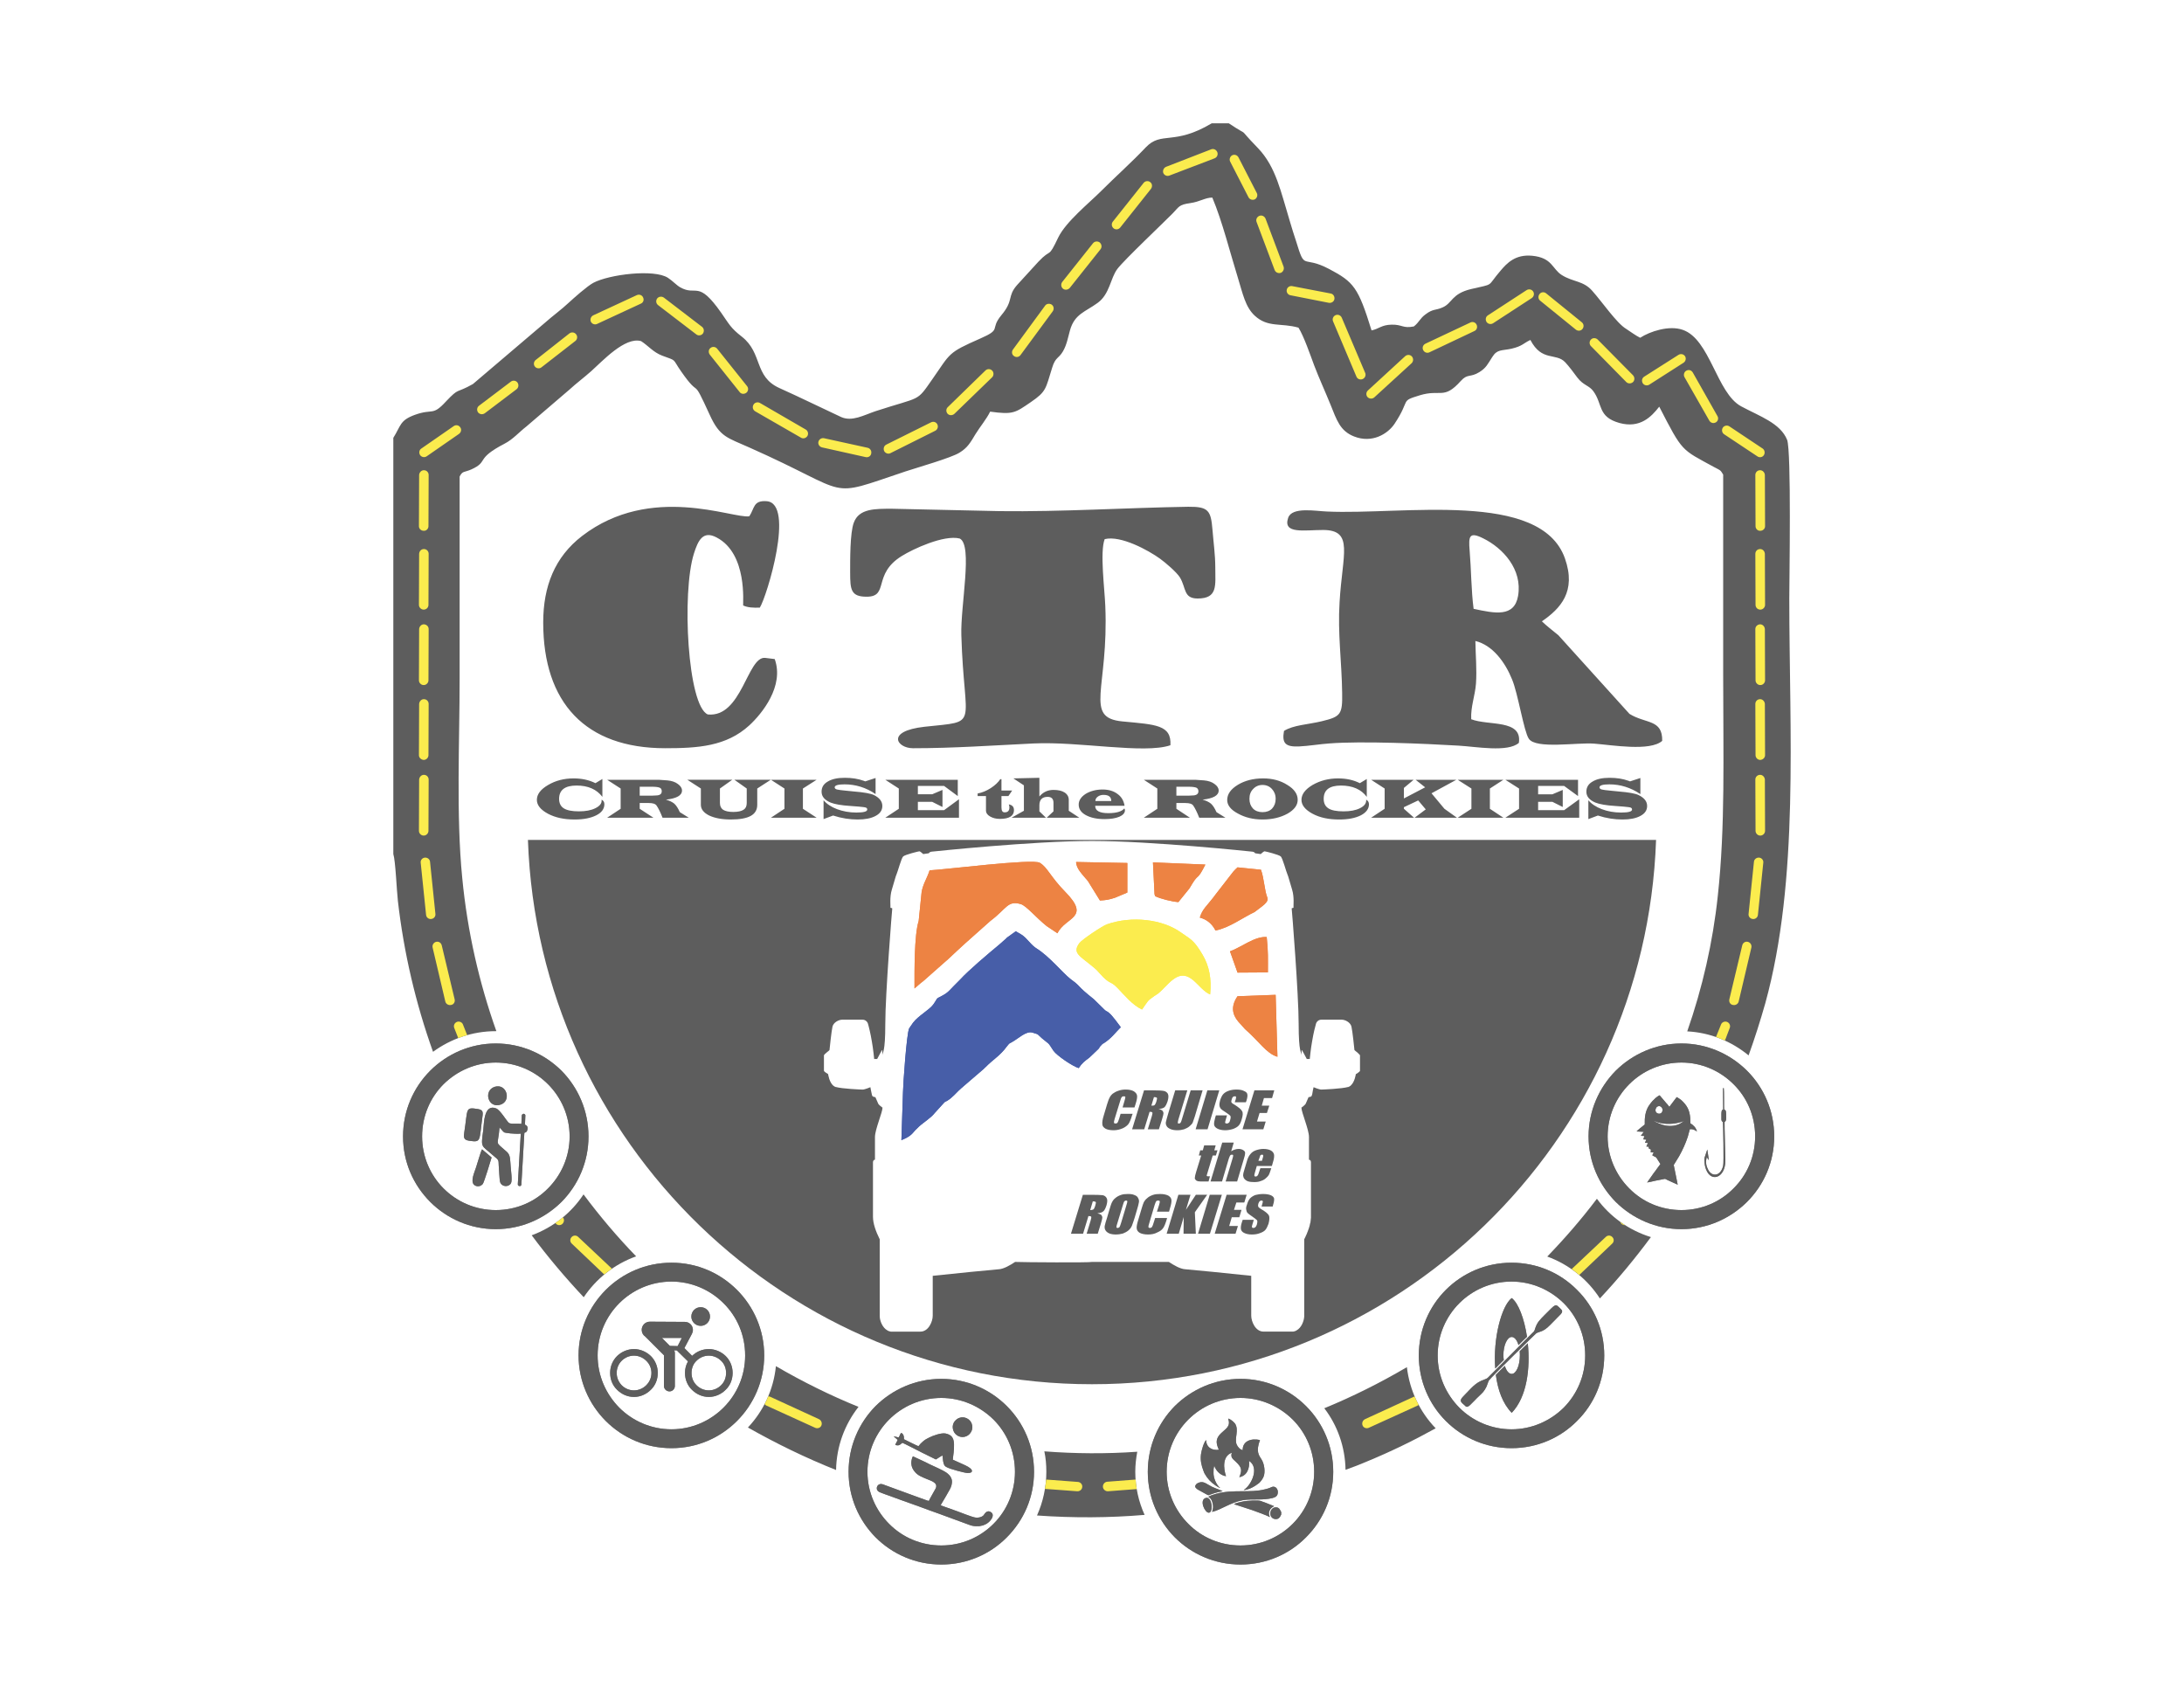 <?xml version="1.0" encoding="UTF-8"?>
<!DOCTYPE svg PUBLIC "-//W3C//DTD SVG 1.1//EN" "http://www.w3.org/Graphics/SVG/1.1/DTD/svg11.dtd">
<!-- Creator: CorelDRAW X7 -->
<svg xmlns="http://www.w3.org/2000/svg" xml:space="preserve" width="11in" height="8.5in" version="1.1" style="shape-rendering:geometricPrecision; text-rendering:geometricPrecision; image-rendering:optimizeQuality; fill-rule:evenodd; clip-rule:evenodd"
viewBox="0 0 11000 8500"
 xmlns:xlink="http://www.w3.org/1999/xlink">
 <defs>
  <style type="text/css">
   <![CDATA[
    .fil4 {fill:#FBEC4E}
    .fil3 {fill:#ED8343}
    .fil6 {fill:#7D7D7E}
    .fil1 {fill:#5D5D5D}
    .fil2 {fill:#475EA8}
    .fil7 {fill:#FBEC4E;fill-rule:nonzero}
    .fil5 {fill:#7D7D7E;fill-rule:nonzero}
    .fil0 {fill:#5D5D5D;fill-rule:nonzero}
   ]]>
  </style>
 </defs>
 <g id="Layer_x0020_1">
  <path class="fil0" d="M5454 6017l43 0c28,0 47,1 57,2 9,2 16,7 20,15 4,7 4,19 -1,36 -5,15 -10,26 -17,31 -6,5 -15,8 -29,9 11,3 18,6 21,10 3,5 4,8 4,12 0,3 -2,13 -7,29l-16 52 -56 0 20 -66c3,-10 4,-17 3,-19 -1,-3 -6,-4 -14,-4l-27 89 -61 0 60 -196zm260 -440l-60 0 10 -34c3,-10 4,-16 4,-19 -1,-2 -3,-3 -8,-3 -4,0 -8,1 -10,4 -3,3 -5,9 -8,19l-28 91c-3,10 -4,16 -3,19 0,3 3,4 7,4 5,0 8,-1 10,-4 3,-3 5,-10 9,-21l7 -24 61 0 -3 7c-6,21 -12,35 -18,44 -6,8 -16,16 -29,22 -14,6 -29,10 -46,10 -18,0 -32,-3 -41,-8 -10,-6 -16,-13 -16,-23 -1,-10 1,-24 7,-43l17 -57c5,-15 8,-25 12,-32 3,-7 8,-14 16,-21 8,-6 17,-11 29,-15 11,-4 23,-6 36,-6 18,0 32,3 42,9 9,6 15,13 16,22 1,8 -1,22 -7,40l-6 19zm48 -86l43 0c28,0 47,1 57,3 9,2 16,7 20,14 4,8 4,20 -1,37 -5,15 -10,25 -16,31 -7,5 -16,8 -30,9 11,2 18,6 21,10 3,4 4,8 4,12 0,3 -2,13 -7,29l-16 51 -56 0 20 -65c3,-10 4,-17 3,-19 -1,-3 -6,-4 -14,-4l-27 88 -61 0 60 -196zm50 34l-13 43c7,0 12,0 15,-2 3,-2 6,-7 9,-15l3 -11c2,-6 2,-10 0,-12 -2,-2 -7,-3 -14,-3zm245 -34l-39 131c-5,15 -9,26 -11,32 -3,6 -9,12 -16,18 -8,7 -17,11 -27,15 -10,3 -22,5 -34,5 -14,0 -26,-2 -35,-6 -9,-4 -16,-9 -19,-15 -4,-7 -5,-13 -4,-20 2,-7 5,-22 12,-44l35 -116 61 0 -45 147c-2,9 -3,14 -3,17 0,2 2,3 5,3 4,0 7,-1 9,-4 2,-2 4,-8 7,-18l44 -145 60 0zm84 0l-59 196 -60 0 59 -196 60 0zm134 60l-56 0 5 -15c2,-7 2,-11 1,-13 0,-2 -2,-2 -6,-2 -3,0 -7,1 -9,3 -3,3 -5,7 -6,12 -2,6 -3,11 -2,14 1,4 6,8 14,12 22,14 36,25 40,34 5,8 4,22 -2,41 -4,14 -9,25 -15,31 -6,7 -15,12 -27,17 -13,4 -26,7 -41,7 -16,0 -29,-3 -39,-8 -10,-5 -16,-12 -17,-20 -1,-8 1,-19 5,-34l4 -13 56 0 -7 24c-2,7 -3,12 -2,14 1,2 4,3 8,3 4,0 7,-1 10,-4 3,-2 5,-6 6,-11 4,-12 4,-20 2,-23 -3,-4 -11,-10 -23,-18 -13,-8 -21,-14 -25,-18 -3,-4 -6,-9 -7,-16 -1,-7 0,-15 3,-26 5,-15 10,-26 17,-33 7,-7 15,-12 27,-16 11,-4 24,-6 38,-6 16,0 29,2 38,7 10,4 16,9 17,16 2,6 1,17 -4,33l-3 8zm43 -60l100 0 -11 39 -41 0 -11 38 38 0 -12 37 -37 0 -13 43 44 0 -12 39 -105 0 60 -196zm-195 277l-7 25 16 0 -8 26 -16 0 -26 86c-3,10 -5,16 -4,17 1,2 7,2 16,2l-7 26 -24 0c-13,0 -22,0 -28,-1 -5,-1 -10,-3 -13,-7 -3,-3 -5,-7 -4,-11 0,-5 2,-15 7,-31l25 -81 -12 0 7 -26 13 0 7 -25 58 0zm91 -14l-13 44c6,-4 12,-7 19,-9 6,-2 12,-3 19,-3 10,0 18,3 24,7 6,4 9,9 8,15 0,6 -2,16 -7,31l-33 111 -58 0 34 -113c3,-9 4,-15 4,-18 0,-3 -2,-4 -6,-4 -4,0 -7,1 -9,4 -2,3 -4,8 -7,16l-34 115 -58 0 59 -196 58 0zm192 118l-76 0 -10 35c-2,8 -3,12 -2,14 0,2 2,4 6,4 4,0 8,-2 10,-5 2,-2 5,-8 7,-16l7 -21 55 0 -4 12c-3,10 -6,17 -9,23 -3,5 -9,11 -16,17 -7,6 -15,10 -25,13 -9,4 -20,5 -33,5 -12,0 -22,-1 -31,-4 -8,-3 -14,-8 -18,-13 -4,-5 -5,-11 -6,-17 0,-6 2,-15 6,-27l14 -47c4,-14 10,-25 17,-33 7,-9 16,-15 27,-19 12,-4 25,-7 38,-7 16,0 29,3 38,8 9,5 14,12 16,21 1,8 0,21 -5,36l-6 21zm-50 -26l3 -11c3,-9 4,-14 3,-16 0,-3 -2,-4 -5,-4 -4,0 -7,1 -9,3 -1,2 -3,8 -6,17l-4 11 18 0zm-852 204l-13 44c7,0 12,-1 15,-3 3,-1 6,-6 9,-15l3 -11c2,-6 2,-10 0,-12 -2,-2 -7,-3 -14,-3zm211 82c-6,19 -11,33 -14,41 -4,9 -9,16 -17,23 -8,7 -18,12 -28,16 -11,3 -23,5 -37,5 -12,0 -23,-2 -31,-5 -9,-4 -16,-9 -20,-16 -4,-6 -5,-14 -4,-22 2,-8 5,-22 12,-42l10 -34c6,-20 10,-34 14,-42 4,-8 9,-16 17,-22 8,-7 17,-12 28,-16 11,-4 23,-5 36,-5 13,0 23,1 32,5 9,3 16,8 19,15 4,7 6,15 4,23 -1,8 -5,22 -11,42l-10 34zm-41 -65c3,-9 4,-15 4,-17 -1,-3 -3,-4 -6,-4 -4,0 -6,1 -8,3 -3,2 -5,8 -8,18l-28 92c-4,11 -5,18 -5,21 0,2 2,4 6,4 4,0 7,-2 10,-5 2,-3 4,-10 8,-22l27 -90zm214 35l-61 0 11 -34c3,-10 4,-16 3,-18 0,-3 -3,-4 -7,-4 -5,0 -9,1 -11,4 -2,3 -5,10 -8,20l-27 91c-3,9 -4,15 -4,18 1,3 3,5 8,5 4,0 8,-2 10,-5 2,-3 5,-9 8,-20l8 -25 60 0 -2 8c-6,20 -12,35 -18,43 -6,9 -16,16 -30,22 -13,7 -28,10 -46,10 -17,0 -31,-3 -41,-8 -10,-6 -15,-13 -16,-23 -1,-9 2,-24 8,-43l17 -57c4,-14 8,-25 11,-32 4,-7 9,-14 17,-20 7,-7 17,-12 28,-16 11,-4 23,-5 37,-5 17,0 31,3 41,8 10,6 15,13 16,22 1,9 -1,22 -7,41l-5 18zm192 -85l-62 88 5 108 -62 0 1 -84 -25 84 -61 0 59 -196 61 0 -23 76 50 -76 57 0zm74 0l-60 196 -60 0 59 -196 61 0zm24 0l101 0 -12 39 -40 0 -12 37 38 0 -11 37 -38 0 -13 44 44 0 -12 39 -105 0 60 -196zm232 59l-56 0 4 -14c2,-7 3,-12 2,-13 -1,-2 -3,-3 -6,-3 -4,0 -7,1 -10,4 -2,2 -4,6 -6,11 -2,6 -2,11 -1,15 1,3 5,7 13,12 23,13 36,24 41,33 4,9 3,23 -2,42 -5,14 -10,24 -16,31 -5,6 -15,12 -27,16 -12,5 -26,7 -41,7 -16,0 -29,-3 -39,-8 -10,-5 -15,-12 -16,-20 -1,-8 0,-19 5,-34l4 -12 56 0 -7 23c-3,8 -3,12 -2,15 1,2 3,3 7,3 4,0 7,-2 10,-4 3,-3 5,-7 7,-12 3,-12 4,-19 1,-23 -3,-3 -10,-9 -23,-18 -12,-8 -20,-14 -24,-18 -4,-4 -6,-9 -7,-16 -2,-6 -1,-15 3,-25 4,-15 10,-26 16,-33 7,-7 16,-13 27,-17 12,-3 24,-5 39,-5 15,0 28,2 38,6 10,4 15,10 17,16 1,7 0,18 -5,33l-2 8z"/>
  <path class="fil1" d="M7422 3066c-12,-91 -12,-199 -20,-294 -6,-71 -2,-96 68,-61 100,49 199,157 176,290 -19,109 -117,88 -224,65zm-4388 857l0 90c-29,-38 -72,-57 -130,-57 -58,0 -88,22 -88,67 0,22 8,38 24,48 16,10 41,15 76,15 33,0 61,-5 83,-16 22,-11 33,-25 31,-41 0,0 0,-1 0,-2 10,5 14,13 14,23 0,23 -13,42 -41,56 -28,14 -64,21 -109,21 -52,0 -96,-9 -134,-29 -37,-20 -56,-43 -56,-70 0,-28 19,-53 57,-75 37,-22 80,-33 128,-33 41,0 78,8 110,24l35 -21zm24 4l225 0 35 0 43 3c22,2 40,8 53,18 14,10 21,21 21,33 0,25 -27,40 -81,46 18,5 32,12 42,20 10,9 19,23 28,43l45 28 -132 0c-11,-28 -21,-48 -30,-61 -6,-9 -19,-13 -39,-13l-46 0 0 29 69 45 -233 0 68 -45 0 -102 -68 -44zm164 80l61 0 19 -1c21,0 31,-7 31,-21 0,-9 -3,-15 -10,-18 -7,-3 -20,-5 -39,-5l-62 0 0 45zm660 -80l-68 44 0 82c0,25 -11,44 -33,56 -22,12 -55,18 -100,18 -45,0 -81,-7 -109,-20 -28,-14 -42,-32 -42,-54l0 -82 -68 -44 226 0 -62 44 0 73c0,16 6,27 16,34 11,7 28,11 51,11 24,0 41,-4 52,-11 11,-7 16,-18 16,-34l0 -73 -62 -44 183 0zm1 0l230 0 -69 44 0 102 69 45 -230 0 68 -45 0 -102 -68 -44zm265 198l0 -95c16,19 39,34 68,45 30,11 62,17 97,17 37,0 55,-5 55,-15 0,-5 -2,-8 -7,-10 -5,-2 -17,-3 -36,-5l-40 -3c-48,-3 -81,-9 -101,-17 -31,-13 -46,-31 -46,-55 0,-22 10,-39 31,-51 21,-13 50,-19 86,-19 36,0 67,5 95,15l8 3 52 -17 0 81c-48,-33 -101,-49 -156,-49 -33,0 -50,5 -50,15 0,5 4,9 12,11 9,2 24,4 46,6l40 4c49,4 83,10 100,18 28,14 42,32 42,55 0,21 -11,38 -34,50 -22,12 -52,18 -90,18 -40,0 -81,-6 -124,-20l-48 18zm676 -198l0 82 -69 -51 -132 0 0 42 72 0 52 -22 0 86 -52 -26 -72 0 0 42 132 0 75 -55 0 93 -371 0 68 -45 0 -102 -68 -44 365 0zm220 -3l0 57 54 0 -19 28 -35 0 0 57c0,17 5,25 16,25 16,0 24,-8 24,-25 0,-5 -1,-10 -3,-15 17,3 26,12 26,29 0,29 -24,44 -71,44 -19,0 -35,-4 -49,-12 -14,-8 -21,-18 -21,-29l0 -74 -42 0 0 -13c22,-4 44,-13 66,-27 23,-15 38,-30 48,-45l6 0zm191 -7l0 94c19,-22 42,-33 71,-33 23,0 42,4 56,13 14,9 21,22 21,37l0 55 53 35 -164 0 34 -32 0 -43c0,-20 -10,-30 -29,-30 -28,0 -42,14 -42,43l0 30 33 32 -173 0 62 -35 0 -128 -53 -35 131 -3zm429 141l-148 0c0,25 22,37 66,37 41,0 68,-8 81,-24 2,4 3,7 3,9 0,14 -10,25 -28,33 -19,8 -44,12 -75,12 -39,0 -70,-7 -94,-20 -24,-13 -36,-31 -36,-53 0,-21 12,-39 35,-54 23,-14 52,-22 85,-22 30,0 55,7 75,22 20,14 32,34 36,60zm-67 -24c0,-21 -13,-31 -39,-31 -11,0 -21,3 -29,9 -8,6 -12,13 -12,22l80 0zm164 -107l225 0 34 0 44 3c22,2 40,8 53,18 14,10 21,21 21,33 0,25 -27,40 -81,46 18,5 32,12 42,20 10,9 19,23 28,43l45 28 -132 0c-11,-28 -21,-48 -30,-61 -6,-9 -19,-13 -40,-13l-45 0 0 29 68 45 -232 0 68 -45 0 -102 -68 -44zm164 80l61 0 19 -1c20,0 31,-7 31,-21 0,-9 -4,-15 -10,-18 -7,-3 -20,-5 -40,-5l-61 0 0 45zm437 -87c47,0 88,11 122,33 35,21 52,46 52,75 0,27 -17,50 -52,70 -35,19 -77,29 -125,29 -47,0 -88,-10 -124,-30 -36,-19 -54,-42 -54,-68 0,-30 18,-55 54,-77 35,-21 77,-32 127,-32zm-3 33c-19,0 -35,7 -47,20 -13,13 -19,29 -19,50 0,20 6,36 18,49 12,12 28,18 48,18 20,0 36,-6 48,-18 12,-13 18,-29 18,-49 0,-21 -7,-37 -19,-50 -12,-13 -28,-20 -47,-20zm525 -30l0 90c-28,-38 -72,-57 -130,-57 -58,0 -87,22 -87,67 0,22 8,38 24,48 15,10 41,15 76,15 33,0 61,-5 83,-16 22,-11 32,-25 31,-41 0,0 0,-1 0,-2 9,5 14,13 14,23 0,23 -14,42 -41,56 -28,14 -64,21 -109,21 -52,0 -97,-9 -134,-29 -37,-20 -56,-43 -56,-70 0,-28 19,-53 56,-75 38,-22 81,-33 128,-33 42,0 78,8 110,24l35 -21zm451 4l-125 68 65 78 63 45 -213 0 56 -42 -38 -45 -72 34 0 8 51 45 -216 0 68 -45 0 -102 -68 -44 214 0 -49 41 0 53 107 -56 -48 -38 205 0zm7 0l230 0 -68 44 0 102 68 45 -230 0 69 -45 0 -102 -69 -44zm606 0l0 82 -70 -51 -131 0 0 42 72 0 52 -22 0 86 -52 -26 -72 0 0 42 131 0 76 -55 0 93 -372 0 69 -45 0 -102 -69 -44 366 0zm52 198l0 -95c16,19 39,34 68,45 29,11 62,17 97,17 37,0 55,-5 55,-15 0,-5 -2,-8 -7,-10 -5,-2 -17,-3 -36,-5l-40 -3c-48,-3 -81,-9 -101,-17 -31,-13 -46,-31 -46,-55 0,-22 10,-39 31,-51 21,-13 50,-19 86,-19 36,0 67,5 95,15l8 3 52 -17 0 81c-49,-33 -101,-49 -156,-49 -33,0 -50,5 -50,15 0,5 4,9 12,11 8,2 24,4 46,6l40 4c49,4 83,10 99,18 29,14 43,32 43,55 0,21 -11,38 -34,50 -22,12 -52,18 -90,18 -40,0 -81,-6 -124,-20l-48 18zm-4226 -1525c-83,13 -495,-167 -842,99 -138,106 -196,254 -196,436 0,404 213,633 614,633 165,0 308,-9 424,-115 64,-59 177,-198 128,-334l-49 -6c-89,-7 -117,302 -288,285 -102,-43 -132,-614 -70,-810 21,-67 46,-118 115,-81 156,82 131,332 133,342 23,11 51,12 84,11 35,-55 179,-526 34,-536 -68,-5 -60,36 -87,76zm508 284c0,86 4,121 83,121 115,0 28,-113 177,-205 56,-35 212,-108 292,-88 67,34 3,338 8,488 14,471 98,429 -186,460 -197,22 -138,108 -58,108 205,0 401,-14 608,-24 229,-11 557,54 689,9 6,-103 -74,-104 -242,-120 -196,-19 -68,-164 -86,-582 -3,-83 -28,-272 -3,-336 82,-20 221,57 278,98 28,20 85,69 101,95 32,53 17,106 89,106 103,0 89,-66 89,-158 0,-61 -9,-124 -14,-187 -8,-98 -20,-118 -122,-117 -311,5 -640,26 -950,22l-540 -12c-87,0 -169,-2 -195,71 -19,52 -18,187 -18,251zm2185 797c-11,62 7,81 76,78 47,-2 106,-12 152,-15 163,-13 481,1 651,11 88,5 249,35 304,-14 18,-120 -154,-85 -240,-119 -3,-64 19,-116 24,-179 5,-71 -2,-144 -3,-215 87,21 150,107 185,194 30,72 59,261 84,298 35,54 245,18 330,25 90,7 281,40 342,-14 2,-110 -83,-85 -165,-136l-358 -396c-33,-27 -57,-45 -83,-70 93,-64 175,-150 116,-317 -122,-345 -816,-218 -1199,-236 -56,-2 -176,-25 -195,32 -28,83 81,61 177,61 155,1 96,121 82,364 -10,157 11,300 13,456 2,109 -7,120 -102,143 -70,17 -144,19 -191,49z"/>
  <path class="fil2" d="M5433 5379c18,-27 29,-34 55,-54l44 -42c1,-1 3,-4 4,-5 1,-2 2,-4 3,-6l14 -15c2,-1 4,-2 6,-3 40,-26 56,-51 86,-81 -9,-12 -44,-60 -57,-70 -15,-13 -6,-4 -22,-15l-57 -56c-91,-72 -60,-60 -114,-99 -1,-1 -4,-3 -5,-4 -38,-30 -105,-112 -167,-151 -33,-20 -47,-51 -78,-71l-29 -17 -43 31c-2,1 -4,3 -5,5l-34 30c-59,49 -155,130 -198,177 -59,58 -55,61 -86,79 -43,23 -22,8 -49,46 -21,29 -74,56 -102,92l-20 29c-13,27 -31,291 -31,321l-8 242c58,-24 54,-37 79,-59l9 -9c21,-20 61,-44 80,-69l49 -54c10,-7 0,0 13,-7 30,-18 49,-45 73,-65l114 -98c1,-2 3,-4 5,-5 41,-42 75,-59 109,-106l9 -11c8,-8 0,-1 17,-11 31,-17 71,-57 102,-48 38,11 23,7 49,29 39,33 27,15 58,63 17,24 96,78 127,87z"/>
  <path class="fil3" d="M4606 4978c16,-13 26,-24 44,-37l128 -113c28,-27 58,-54 83,-77l127 -113c84,-63 86,-104 153,-85 28,8 77,68 131,111l54 36c41,-84 171,-75 38,-210 -72,-73 -89,-123 -127,-145 -36,-22 -481,35 -555,38 -13,41 -32,66 -40,108l-15 147c-23,72 -21,258 -21,340zm1627 39c-35,51 -26,92 3,127l35 39c73,63 105,121 163,139l-9 -312 -192 7zm0 -119l153 -1c0,-73 2,-101 -6,-178 -60,-5 -127,51 -185,72l38 107zm-111 -212c69,-13 139,-66 197,-93 35,-28 74,-49 64,-73 -14,-34 -16,-96 -32,-140l-118 -12c-2,1 -4,4 -5,5 -2,1 -5,4 -6,6 -2,1 -4,3 -5,5 -2,1 -4,4 -5,5l-90 116c-6,8 -6,8 -12,16 -33,43 -54,57 -67,100 37,10 62,32 79,65zm-132 -211c1,-2 13,-20 14,-23 33,-55 25,-14 67,-98l-264 -11 8 161c0,-1 2,6 3,9 25,13 86,28 117,30l55 -68zm-450 60c33,-2 45,-4 76,-14l62 -26 0 -149 -258 -5c0,34 35,66 56,92 1,1 3,3 4,5l60 97z"/>
  <path class="fil4" d="M6095 5008c8,-80 -5,-143 -37,-198 -47,-81 -65,-81 -110,-114 -93,-67 -248,-85 -373,-41 -26,10 -126,77 -139,95 -37,51 4,64 74,123 14,12 16,14 28,28 56,63 51,33 92,76 33,34 73,84 122,107 34,-48 25,-42 62,-68l17 -11c29,-23 47,-49 77,-72 85,-65 124,49 187,75z"/>
  <path class="fil5" d="M3382 6359c129,0 245,52 330,137 84,84 137,201 137,330 0,129 -53,246 -137,330 -85,85 -201,137 -330,137 -129,0 -246,-52 -331,-137 -84,-84 -137,-201 -137,-330 0,-129 53,-246 137,-330 85,-85 202,-137 331,-137zm-189 435c33,0 63,14 85,35 22,22 35,52 35,85 0,34 -13,64 -35,85 -22,22 -52,36 -85,36 -33,0 -63,-14 -85,-36 -22,-21 -35,-51 -35,-85 0,-33 13,-63 35,-85 22,-21 52,-35 85,-35zm181 -16l39 1 21 -41 -100 0 40 40zm36 23l-15 -1c3,4 4,9 4,14l0 166c0,15 -12,27 -27,27 -15,0 -28,-12 -28,-27l0 -155 -94 -94c-11,-7 -18,-20 -18,-34 0,-22 18,-41 41,-41l176 1c23,0 41,18 41,41 0,6 -2,13 -5,19 0,0 0,1 -1,2l-37 70 39 39c22,-21 51,-34 84,-34 33,0 63,14 85,35 22,22 35,52 35,85 0,34 -13,64 -35,85 -22,22 -52,36 -85,36 -33,0 -63,-14 -85,-36 -22,-21 -35,-51 -35,-85 0,-21 5,-40 15,-58l-52 -51 0 0c-1,-1 -2,-3 -3,-4zm119 -218c26,0 47,21 47,47 0,26 -21,47 -47,47 -26,0 -47,-21 -47,-47 0,-26 21,-47 47,-47zm103 270c-16,-16 -38,-26 -62,-26 -24,0 -46,10 -62,26 -16,15 -25,37 -25,61 0,25 9,46 25,62 16,16 38,26 62,26 24,0 46,-10 62,-26 16,-16 25,-37 25,-62 0,-24 -9,-46 -25,-61zm-377 0c-16,-16 -38,-26 -62,-26 -24,0 -46,10 -62,26 -15,15 -25,37 -25,61 0,25 10,46 25,62 16,16 38,26 62,26 24,0 46,-10 62,-26 16,-16 26,-37 26,-62 0,-24 -10,-46 -26,-61zm389 -290c-67,-67 -160,-109 -262,-109 -103,0 -196,42 -263,109 -67,67 -109,160 -109,263 0,103 42,195 109,263 67,67 160,109 263,109 102,0 195,-42 262,-109 68,-68 109,-160 109,-263 0,-103 -41,-196 -109,-263z"/>
  <path class="fil5" d="M7613 6359c129,0 246,52 330,137 85,84 137,201 137,330 0,129 -52,246 -137,330 -84,85 -201,137 -330,137 -129,0 -246,-52 -331,-137 -84,-84 -136,-201 -136,-330 0,-129 52,-246 136,-330 85,-85 202,-137 331,-137zm124 356c16,-11 33,-4 70,-42l55 -56c10,-13 6,-18 -2,-26 -28,-28 -22,-26 -82,33 -21,22 -35,33 -46,66 -4,14 -4,14 -14,23 -72,72 -144,145 -216,217 -11,11 -9,11 -27,18 -45,15 -65,44 -101,80 -26,26 -20,30 7,53 2,2 0,2 4,3 7,3 16,-5 21,-10 7,-6 14,-15 21,-21 8,-8 14,-15 22,-22 19,-18 26,-24 38,-48 3,-7 9,-26 12,-31 13,-18 236,-236 238,-237zm-123 400c-46,-47 -70,-116 -80,-191 12,-12 27,-28 44,-44l1 -2c8,25 20,41 35,41 22,0 41,-41 41,-93 0,-7 0,-14 -1,-21 15,-15 28,-28 41,-40 13,125 -4,270 -81,350zm-83 -223c-12,-152 32,-316 83,-355 33,25 63,102 77,195 -15,14 -29,28 -43,42 -7,-25 -20,-41 -34,-41 -23,0 -42,42 -42,93 0,8 1,16 2,23 -15,14 -29,29 -43,43zm345 -329c-68,-67 -161,-109 -263,-109 -103,0 -196,42 -263,109 -67,67 -109,160 -109,263 0,103 42,195 109,263 67,67 160,109 263,109 102,0 195,-42 263,-109 67,-68 108,-160 108,-263 0,-103 -41,-196 -108,-263z"/>
  <path class="fil5" d="M2497 5255c129,0 246,53 331,137 84,85 136,202 136,331 0,129 -52,245 -136,330 -85,84 -202,137 -331,137 -129,0 -246,-53 -330,-137 -85,-85 -137,-201 -137,-330 0,-129 52,-246 137,-331 84,-84 201,-137 330,-137zm-67 368c4,-25 1,-34 -24,-38 -64,-10 -49,-3 -68,120 -4,27 0,36 26,40 61,9 49,1 66,-122zm198 -5c0,-5 5,-9 10,-9 5,1 9,5 8,10l-2 45c11,4 18,13 10,32 -2,4 -6,7 -13,9l-15 260c0,5 -4,9 -9,8 -6,0 -9,-4 -9,-9l15 -255c-33,3 -80,-4 -83,-6 -6,-4 -8,-7 -12,-12l-12 -13c-8,100 -27,65 37,123 19,17 16,42 19,72 1,20 9,70 2,85 -10,21 -47,21 -55,-5 -4,-13 -5,-64 -7,-82 0,-6 -1,-14 -1,-20 -2,-15 -12,-18 -32,-36 -54,-49 -58,-31 -45,-124 4,-35 3,-133 65,-109 21,9 51,61 63,72 7,7 29,5 42,5 6,0 14,0 22,1l2 -42zm-200 170c-7,11 -24,73 -30,90 -8,26 -30,70 -10,89 14,12 34,8 44,-5 6,-8 41,-121 44,-133l-48 -41zm64 -315c-59,19 -34,111 29,90 56,-18 32,-108 -29,-90zm268 -13c-67,-67 -160,-109 -263,-109 -102,0 -195,42 -263,109 -67,67 -108,160 -108,263 0,102 41,195 108,262 68,68 161,109 263,109 103,0 196,-41 263,-109 67,-67 109,-160 109,-262 0,-103 -42,-196 -109,-263z"/>
  <path class="fil5" d="M8469 5255c129,0 245,53 330,137 85,85 137,202 137,331 0,129 -52,245 -137,330 -85,84 -201,137 -330,137 -129,0 -246,-53 -331,-137 -84,-85 -137,-201 -137,-330 0,-129 53,-246 137,-331 85,-84 202,-137 331,-137zm209 225l4 0c2,6 1,106 2,107 4,3 8,3 9,12 1,5 1,13 1,19 0,16 2,25 -8,33 -1,11 4,181 4,193 1,92 -81,117 -102,30 -2,-8 -5,-34 -3,-43l14 -42 8 54 -11 -16c-3,18 -5,20 -2,38 2,11 6,19 10,27 19,36 63,32 75,-22 4,-14 0,-205 -1,-219 -5,-4 -7,-5 -8,-13 0,-5 0,-14 0,-19 0,-13 -1,-31 9,-31l-1 -108zm-339 105c-7,24 28,34 34,10 3,-11 -4,-21 -12,-24 -11,-3 -20,5 -22,14zm111 79c13,-5 20,-10 31,-18 -35,13 -78,18 -116,10 -20,-4 -21,-7 -35,-11l8 5c23,11 41,19 68,20 15,1 30,-1 44,-6zm-53 278c-11,-6 -10,-6 -18,-4 -13,3 -27,5 -41,8 -14,3 -28,7 -42,9l33 -47c6,-8 12,-15 17,-23l17 -23c-3,-5 -6,-9 -9,-14 -3,-4 -5,-8 -8,-13 -6,-11 -11,-8 -24,-17l7 -14 -15 -1 1 -14c-3,-1 -8,-4 -11,-6l0 -8 -12 -1 8 -18 -15 -1c1,-4 6,-11 6,-14 0,-2 0,-1 0,-2l-14 -1 5 -17 -17 -1c0,-3 12,-16 14,-20l-36 -2c1,-3 31,-27 36,-31 2,-1 4,-3 5,-4 -1,-36 3,-65 19,-92 10,-15 10,-14 18,-24 5,-6 4,-4 7,-7l10 -10c5,-4 15,-12 21,-14l34 40c1,2 1,1 3,3l12 15c4,-4 33,-45 37,-49 5,2 11,7 16,10 2,2 5,3 7,5 11,11 9,8 19,20 23,28 27,59 27,97 16,10 28,22 33,41 -4,-2 -17,-14 -36,-11l-10 37c-11,34 -27,69 -44,99l-27 44 12 59c2,12 6,28 8,40l-53 -24zm334 -482c-67,-67 -160,-109 -262,-109 -103,0 -196,42 -263,109 -67,67 -109,160 -109,263 0,102 42,195 109,262 67,68 160,109 263,109 102,0 195,-41 262,-109 68,-67 109,-160 109,-262 0,-103 -41,-196 -109,-263z"/>
  <path class="fil5" d="M4741 6944c129,0 246,53 330,137 85,85 137,202 137,331 0,129 -52,245 -137,330 -84,85 -201,137 -330,137 -129,0 -246,-52 -331,-137 -84,-85 -136,-201 -136,-330 0,-129 52,-246 136,-331 85,-84 202,-137 331,-137zm190 742l20 -4c4,-3 21,-5 38,-26 9,-10 18,-30 3,-40 -23,-16 -35,12 -38,15 -12,12 -33,14 -48,10 -8,-1 -77,-27 -84,-30 -29,-10 -56,-20 -84,-30 1,-3 3,-7 5,-10 13,-21 28,-48 40,-69 7,-12 14,-30 11,-49 -5,-20 -18,-30 -29,-38 -12,-9 -68,-34 -83,-41 -13,-7 -28,-14 -41,-20l-43 -20c-5,7 -9,26 -8,37 1,16 7,28 16,39 16,21 38,28 61,38 24,10 58,19 46,47 -7,14 -30,52 -35,64 -4,0 -91,-33 -98,-35l-123 -45c-8,-3 -17,-8 -28,-4 -8,3 -14,12 -13,22 2,12 10,16 18,19 15,6 34,13 49,18 17,6 33,12 49,18 33,11 65,24 98,35 33,12 66,25 99,36 16,6 32,12 49,18l98 36c16,6 22,8 40,9 4,0 12,-1 15,0zm-405 -447l-25 -6c5,6 19,16 20,18 -2,8 -10,18 -12,26 7,1 13,4 21,0 5,-2 10,-8 15,-11 5,1 88,44 100,50l63 31c8,4 5,3 12,-1 8,-5 19,-13 27,-16l3 27c3,18 6,26 19,32 16,9 87,28 103,29 29,2 37,-17 -11,-39l-62 -28c2,-27 7,-43 6,-78 -1,-35 -15,-48 -43,-54 -22,-4 -63,11 -81,20 -11,5 -23,12 -31,19 -16,15 -11,9 -24,25 -3,0 -65,-31 -73,-35 -1,-7 1,-12 -3,-21 -2,-5 -8,-10 -11,-11 -5,4 -8,17 -13,23zm304 -98c-23,10 -39,35 -28,64 8,23 37,40 65,28 21,-9 38,-35 27,-64 -8,-22 -36,-39 -64,-28zm174 8c-68,-67 -161,-109 -263,-109 -103,0 -196,42 -263,109 -67,67 -109,160 -109,263 0,102 42,195 109,262 67,68 160,109 263,109 102,0 195,-41 263,-109 67,-67 108,-160 108,-262 0,-103 -41,-196 -108,-263z"/>
  <path class="fil6" d="M6116 7382c2,5 3,8 7,15 12,20 30,34 52,37 -13,-38 -19,-101 29,-118 -6,24 2,28 21,46 31,29 31,43 17,77 39,-7 53,-45 49,-82 50,32 17,110 -17,139 -3,3 -7,5 -10,8 27,-1 58,-20 77,-35 8,-7 18,-20 23,-32 10,-24 4,-65 -10,-87 -13,-21 -30,-39 -8,-98 -44,-10 -88,5 -87,51 -14,-3 -26,-17 -31,-30 -11,-31 13,-70 -7,-103 -7,-9 -21,-22 -35,-26 13,40 -10,49 -35,73 -30,28 -27,51 -12,84 -34,5 -64,-12 -64,-49 -12,11 -23,51 -26,71 -4,31 2,57 12,83l5 13c15,27 32,45 55,61 4,3 20,13 25,14 -19,-15 -35,-51 -34,-78 0,-15 0,-22 4,-34zm132 -438c129,0 246,53 330,137 85,85 137,202 137,331 0,129 -52,245 -137,330 -84,85 -201,137 -330,137 -129,0 -246,-52 -331,-137 -84,-85 -136,-201 -136,-330 0,-129 52,-246 136,-331 85,-84 202,-137 331,-137zm263 205c-68,-67 -161,-109 -263,-109 -103,0 -196,42 -263,109 -67,67 -109,160 -109,263 0,102 42,195 109,262 67,68 160,109 263,109 102,0 195,-41 263,-109 67,-67 108,-160 108,-262 0,-103 -41,-196 -108,-263zm-439 395c-33,11 -3,76 17,74 24,-2 15,-86 -17,-74zm381 83l0 -12c-4,-6 -8,-26 -29,-24 -31,2 -37,54 -2,59 22,3 27,-16 31,-23zm-433 -145l0 7c4,5 6,8 12,12l49 27c7,4 10,1 17,-2 12,-5 27,-9 39,-12 4,-1 18,-3 21,-5l-36 -14c-11,-4 -23,-10 -33,-16 -18,-10 -32,-22 -56,-10 -7,3 -9,7 -13,13zm195 93l92 30c20,7 72,26 89,35 -2,-7 -9,-17 -1,-34 8,-16 18,-17 22,-21l-45 -18c-7,-2 -14,-5 -22,-8 -15,-5 -72,-1 -87,2 -11,2 -42,9 -48,14zm-129 -37c12,8 17,14 21,30 5,19 3,30 -2,46 48,-12 91,-47 155,-59 49,-8 99,2 150,-11 16,-5 25,-10 26,-28 1,-15 -9,-30 -24,-29 -4,0 -14,5 -19,7 -7,2 -14,5 -21,6 -75,20 -162,-1 -247,23 -9,2 -33,10 -39,15z"/>
  <path class="fil1" d="M2315 2400c15,-30 23,-20 59,-36 90,-41 16,-51 168,-130 41,-21 74,-59 109,-86l216 -185c36,-33 75,-62 111,-94 54,-48 170,-175 251,-151 36,23 61,56 106,73 78,29 48,12 96,80 103,148 48,9 144,219 51,112 89,114 200,164 532,236 374,258 786,120 61,-20 229,-68 271,-94 41,-25 55,-50 82,-95 23,-37 55,-75 73,-112 116,16 126,6 205,-48 79,-54 74,-67 107,-172 17,-56 32,-45 55,-84 19,-33 25,-69 35,-105 23,-83 77,-93 140,-139 61,-45 63,-123 99,-171 36,-47 233,-233 279,-280 32,-33 30,-43 87,-51 50,-7 76,-28 112,-28 50,118 91,283 130,408 23,74 36,143 84,187 66,61 131,35 220,60 27,43 60,139 79,190 26,68 54,128 82,197 32,79 48,133 119,161 91,36 170,-13 204,-64 83,-125 25,-112 126,-143 107,-33 121,24 207,-72 35,-39 47,-16 94,-45 35,-22 41,-39 65,-76 25,-40 46,-31 97,-42 55,-13 59,-27 95,-44 58,111 128,63 175,112 18,19 46,56 62,78 30,39 59,39 80,68 48,65 21,129 131,160 105,29 162,-32 201,-82 119,231 110,213 274,303 31,17 33,13 48,39 0,336 0,671 0,1006 0,410 11,767 -27,1115 -25,236 -78,465 -154,683 117,6 224,51 309,121 31,-86 59,-174 84,-262 172,-624 121,-1370 121,-2039 0,-89 11,-743 -11,-799 -34,-84 -137,-118 -232,-169 -123,-67 -156,-338 -294,-385 -68,-24 -165,8 -214,40 -21,-10 -48,-30 -71,-45 -48,-29 -120,-135 -171,-192 -45,-51 -96,-43 -153,-79 -49,-31 -47,-87 -149,-97 -85,-8 -127,37 -160,76 -72,84 -26,63 -149,92 -98,24 -93,71 -142,92 -35,16 -48,6 -86,35 -29,21 -31,39 -59,61 -56,11 -57,-10 -112,-9 -51,1 -63,21 -101,29 -67,-217 -90,-244 -213,-309 -138,-73 -120,14 -167,-140 -11,-34 -22,-67 -31,-99 -46,-150 -70,-275 -161,-370 -121,-125 -24,-43 -147,-125l-86 0c-191,114 -253,38 -332,121 -75,79 -150,145 -226,221 -61,61 -176,153 -215,233 -53,111 -32,50 -100,122l-107 117c-52,59 -15,76 -80,153 -60,73 6,68 -106,117 -166,73 -148,72 -242,206 -81,116 -53,84 -286,160 -59,20 -118,54 -173,29 -51,-24 -96,-45 -152,-72 -52,-25 -104,-49 -159,-74 -128,-58 -83,-175 -188,-258 -58,-45 -64,-63 -104,-120 -119,-170 -124,-82 -207,-129 -18,-10 -40,-34 -62,-48 -70,-45 -295,-17 -375,25 -32,17 -100,78 -124,100 -37,35 -83,68 -121,102l-362 308c-88,50 -67,15 -136,88 -69,75 -64,34 -156,67 -77,28 -70,54 -109,116l0 2096c11,34 17,183 23,236 30,262 90,517 177,760 89,-65 198,-104 316,-104 1,0 2,0 3,0 -86,-242 -146,-501 -172,-773 -31,-314 -13,-685 -13,-1005 0,-339 0,-677 0,-1015zm5728 3637c-77,102 -161,199 -250,291 110,40 203,115 265,211 92,-98 177,-201 257,-309 -110,-34 -205,-102 -272,-193zm-957 848c-136,80 -275,149 -416,207 66,86 105,194 107,310 37,-13 73,-27 108,-42 119,-49 234,-105 346,-167 -79,-82 -131,-189 -145,-308zm-1358 426c-157,11 -313,10 -468,-2 7,33 10,67 10,103 0,78 -17,153 -47,220 184,13 365,12 542,-3 -30,-66 -47,-140 -47,-217 0,-35 4,-68 10,-101zm-1404 -226c-143,-58 -282,-127 -416,-205 -12,119 -63,226 -141,309 143,81 291,153 444,214 2,-120 44,-230 113,-318zm-1120 -758c-95,-98 -183,-202 -265,-312 -62,94 -153,166 -261,206 81,109 169,213 262,312 63,-94 155,-167 264,-206z"/>
  <path class="fil1" d="M8341 4230c-53,1523 -1305,2741 -2841,2741 -1536,0 -2788,-1218 -2841,-2741l5682 0zm-1780 2025l0 0 0 0zm0 0l0 0 0 0zm6 -10l0 0 0 0zm0 0l0 0 0 0zm0 0c0,0 0,-1 1,-1 -1,0 -1,1 -1,1zm233 -776l0 0c-1,1 -2,1 -2,2 0,-1 1,-1 2,-2zm-2405 51l0 0c-1,0 -1,0 -1,0 0,0 0,0 1,0zm1105 835l25 0 16 0 19 0 23 0 30 0 11 0 35 0 6 0 21 0 20 0 40 0 2 0 32 0 9 0 26 0 15 0 21 0 20 0 16 0c24,16 58,36 83,37 30,2 229,22 332,33l0 201c0,29 21,80 62,80l143 0c1,0 1,0 2,0 0,0 1,0 2,0 0,0 1,0 2,0 0,0 1,0 1,0 1,0 2,-1 2,-1 1,0 1,0 2,0 1,0 1,0 2,-1l0 0c0,0 1,0 1,0l0 0c1,0 2,0 2,-1l0 0c1,0 1,0 2,0l0 0c0,0 1,-1 1,-1l0 0c1,0 1,0 2,-1l0 0c1,0 1,0 2,-1 25,-13 38,-48 39,-71l0 0c0,-1 0,-1 0,-1l0 0c0,-1 0,-1 0,-2l0 -1 0 -2 0 -2 0 -2 0 -2 0 -3c0,-57 0,-274 0,-373l0 0 0 0c1,-2 1,-3 2,-4 0,-1 1,-1 1,-2 0,-1 1,-2 2,-4 0,0 0,-1 1,-2 0,-1 1,-2 1,-3 1,-1 1,-2 1,-2 1,-1 1,-3 2,-4 0,-1 0,-1 1,-2 0,-1 1,-3 2,-4 0,0 0,-1 0,-1 1,-2 1,-3 2,-5 0,0 0,-1 0,-1 1,-1 2,-3 2,-4 0,-1 0,-1 1,-2 0,-1 1,-3 1,-4 0,-1 1,-1 1,-1 0,-2 1,-3 1,-5 0,0 1,0 1,-1 0,-1 1,-3 1,-5 0,0 0,0 1,0 0,-2 1,-3 1,-5 0,0 0,0 0,-1 1,-1 1,-3 2,-5 0,0 0,0 0,0 0,-2 1,-3 1,-5 0,0 0,0 0,-1 1,-1 1,-3 1,-4l0 -1c1,-1 1,-3 2,-5l0 0c0,-2 0,-3 1,-5l0 0c0,-2 0,-4 0,-5l0 0c1,-2 1,-4 1,-5l0 -1c0,-1 0,-3 0,-4l0 0c1,-2 1,-4 1,-5l0 0c0,-2 0,-4 0,-5 0,-92 0,-233 0,-268l0 -1 0 -2 0 -1 0 -1 0 -1 0 -1c0,0 0,0 0,0l0 0c0,-9 -5,-12 -8,-12l0 0c0,0 0,0 0,0l0 0c0,0 0,0 0,0l0 0c0,0 -1,0 -1,0l0 0c0,0 0,0 0,0l0 0c0,0 0,0 0,0l0 0c0,0 0,-1 0,-1l0 0c0,0 0,0 0,0l0 0c0,0 0,0 0,0l0 0 0 0 0 0 -1 0 0 0 0 0 0 0 0 0 0 0 0 0 0 0 0 0 0 0 0 0 0 0 0 0c0,0 0,-76 0,-114 0,-38 -38,-124 -38,-148 0,0 20,-14 22,-21 3,-7 14,-32 14,-32 0,0 9,0 14,-4 0,0 0,0 0,0l0 0c0,0 0,0 0,-1l0 0c0,0 0,0 0,0l0 0c1,0 1,0 1,0l0 0c0,0 0,0 0,0l0 0c0,0 0,-1 0,-1 0,0 0,0 0,0 0,0 0,0 0,0 0,0 1,0 1,-1 0,0 0,0 0,0 0,0 0,0 0,0 0,0 0,0 0,-1 0,0 0,0 0,0 0,0 0,0 0,-1l0 0c0,0 0,0 0,0l0 0c1,0 1,0 1,-1l0 0c0,0 0,0 0,0l0 0c0,0 0,-1 0,-1l0 0c0,0 0,0 0,-1l0 0c0,0 0,0 1,-1l0 0c2,-12 6,-35 7,-36l0 0 0 -1 0 0 0 0c0,0 28,12 39,12 10,0 103,-4 135,-13 1,0 1,0 2,0 0,-1 1,-1 1,-1 1,0 1,0 2,-1 0,0 0,0 1,0l0 0c0,0 1,-1 1,-1l0 0c0,0 0,0 1,0 0,-1 1,-1 2,-2 -1,1 -2,1 -2,2 0,-1 1,-1 2,-2 0,0 1,0 1,0l0 0c1,-1 2,-2 2,-2l0 0c21,-18 26,-58 26,-58l0 0 0 0 0 0 0 0 0 0 0 0 0 0 0 0 0 0 0 0 1 0 0 0c4,-3 20,-12 20,-17l0 0 0 -1 0 0 0 -1c0,-11 0,-69 0,-75 0,0 0,0 0,0 0,0 0,0 0,0 0,0 0,-1 0,-1 0,0 0,0 -1,0l0 0c0,0 0,0 0,0 0,0 0,0 0,0 0,-1 0,-1 0,-1 0,0 0,0 0,0 0,0 0,0 0,0 0,0 0,0 0,0 0,0 0,-1 0,-1 0,0 0,0 -1,0 0,0 0,0 0,0 0,0 0,0 0,0 0,0 0,0 0,0 0,-1 0,-1 0,-1 0,0 0,0 0,0 0,0 0,0 0,0 -1,0 -1,0 -1,0 0,0 0,0 0,-1 0,0 0,0 0,0 0,0 0,0 0,0 0,0 0,0 0,0 -1,0 -1,0 -1,0 0,-1 0,-1 0,-1 0,0 0,0 0,0 0,0 0,0 0,0 -1,0 -1,0 -1,0 0,-1 0,-1 0,-1l0 0 0 0c0,0 0,0 -1,0l0 -1c0,0 0,0 0,0 0,0 0,0 0,0 0,0 -1,0 -1,0l0 -1c0,0 0,0 0,0l0 0c-1,0 -1,0 -1,0l0 -1c0,0 0,0 0,0l-1 0c0,0 0,0 0,-1l0 0c0,0 0,0 -1,0l0 0c0,0 0,-1 0,-1l0 0c-8,-7 -18,-14 -18,-15l0 0c0,0 0,0 0,0 0,-2 -10,-97 -15,-118 -5,-21 -31,-35 -49,-35 -17,0 -86,0 -102,0 -15,0 -24,10 -27,18 -3,9 -14,52 -20,90 -7,37 -12,90 -12,90l-15 0c-10,-20 -24,-44 -24,-44 -1,0 -1,0 -2,-1l0 1 0 0 0 1 0 0 0 1 0 0 0 1 0 0 0 0 0 0 0 1 0 0c0,10 -1,17 -1,21 0,-20 -14,-9 -14,-158 0,-149 -34,-576 -35,-580 -1,-5 10,-2 9,-6 -1,-4 5,-52 -7,-90 -12,-38 -19,-68 -24,-78 -5,-10 -24,-81 -33,-89 -9,-9 -78,-26 -82,-26 -4,0 -19,14 -19,14l-28 -4c0,0 -4,-7 -13,-8 -9,-1 -509,-54 -809,-54 -300,0 -800,53 -809,54 -9,1 -13,8 -13,8l-28 4c0,0 -15,-14 -19,-14 -4,0 -73,17 -82,26 -9,8 -28,79 -33,89 -5,10 -12,40 -24,78 -12,38 -6,86 -7,90 -1,4 10,1 9,6 -1,4 -35,431 -35,580 0,149 -14,138 -14,158l0 -1 0 0c0,-3 -1,-9 -1,-19l0 0 0 0 0 0 0 -1 0 0 0 0 0 0 0 -1 0 0 0 0 0 0 0 -1 0 0 0 0 0 0 0 -1 0 -1 0 0 0 -1c-1,1 -1,1 -2,1 0,0 -14,24 -24,44l-15 0c0,0 -5,-53 -12,-90 -6,-38 -17,-81 -20,-90 -3,-8 -12,-18 -27,-18 -16,0 -85,0 -102,0 -18,0 -44,14 -49,35 -5,21 -15,116 -15,118 0,2 -28,21 -28,27 0,7 0,72 0,77 0,5 21,17 21,17 0,0 6,46 30,61l0 0c1,1 2,1 3,2 1,0 1,0 1,0l0 0c1,1 1,1 2,1 0,0 1,0 1,1l0 0c1,0 1,0 2,0 32,9 125,13 135,13 11,0 39,-12 39,-12 0,0 5,29 8,40l0 0c0,1 0,1 1,1l0 0c0,0 0,0 0,0l0 0c0,1 0,1 0,1 0,0 0,0 0,0 0,1 0,1 0,1 0,0 0,0 0,0 0,0 0,0 0,0 0,1 1,1 1,1 0,0 0,0 0,0 0,0 0,0 0,0 0,0 0,1 0,1 0,0 0,0 1,0 -1,0 -1,0 -1,0 0,0 0,0 1,0 0,0 0,0 0,0l0 0c4,5 14,5 14,5 0,0 11,25 14,32 2,7 22,21 22,21 0,24 -38,110 -38,148l0 114c0,0 -6,0 -9,7l0 0c0,0 0,0 0,0l0 0c0,0 0,1 0,1l0 0c0,0 0,0 0,0l0 0c0,0 0,0 0,0l0 0c0,1 0,1 0,1l0 0c0,0 0,0 0,0 -1,1 -1,1 -1,1 0,0 0,0 0,0 0,1 0,1 0,1 0,0 0,0 0,0l0 0c0,1 0,1 0,1 0,0 0,0 0,1 0,0 0,0 0,0l0 245 0 30c0,33 14,73 34,113l0 373 0 12c0,1 0,1 0,2l0 0c0,23 14,59 39,72 1,1 1,1 2,1l0 0c1,1 1,1 2,1l0 0c0,0 1,1 1,1l0 0c1,0 1,0 2,0l0 0c0,1 1,1 2,1 0,0 1,0 1,0 1,1 1,1 2,1 1,0 1,0 2,0l0 0c0,0 1,1 2,1 0,0 1,0 1,0 1,0 2,0 2,0 1,0 2,0 2,0 1,0 1,0 2,0l143 0c41,0 62,-51 62,-80l0 -201c103,-11 302,-31 332,-33 25,-1 59,-21 83,-37 43,2 380,4 387,0z"/>
  <path class="fil2" d="M5433 5379c18,-27 29,-34 55,-54l44 -42c1,-1 3,-4 4,-5 1,-2 2,-4 3,-6l14 -15c2,-1 4,-2 6,-3 40,-26 56,-51 86,-81 -9,-12 -44,-60 -57,-70 -15,-13 -6,-4 -22,-15l-57 -56c-91,-72 -60,-60 -114,-99 -1,-1 -4,-3 -5,-4 -38,-30 -105,-112 -167,-151 -33,-20 -47,-51 -78,-71l-29 -17 -43 31c-2,1 -4,3 -5,5l-34 30c-59,49 -155,130 -198,177 -59,58 -55,61 -86,79 -43,23 -22,8 -49,46 -21,29 -74,56 -102,92l-20 29c-13,27 -31,291 -31,321l-8 242c58,-24 54,-37 79,-59l9 -9c21,-20 61,-44 80,-69l49 -54c10,-7 0,0 13,-7 30,-18 49,-45 73,-65l114 -98c1,-2 3,-4 5,-5 41,-42 75,-59 109,-106l9 -11c8,-8 0,-1 17,-11 31,-17 71,-57 102,-48 38,11 23,7 49,29 39,33 27,15 58,63 17,24 96,78 127,87z"/>
  <path class="fil3" d="M4606 4978c16,-13 26,-24 44,-37l128 -113c28,-27 58,-54 83,-77l127 -113c84,-63 86,-104 153,-85 28,8 77,68 131,111l54 36c41,-84 171,-75 38,-210 -72,-73 -89,-123 -127,-145 -36,-22 -481,35 -555,38 -13,41 -32,66 -40,108l-15 147c-23,72 -21,258 -21,340zm1627 39c-35,51 -26,92 3,127l35 39c73,63 105,121 163,139l-9 -312 -192 7zm0 -119l153 -1c0,-73 2,-101 -6,-178 -60,-5 -127,51 -185,72l38 107zm-111 -212c69,-13 139,-66 197,-93 35,-28 74,-49 64,-73 -14,-34 -16,-96 -32,-140l-118 -12c-2,1 -4,4 -5,5 -2,1 -5,4 -6,6 -2,1 -4,3 -5,5 -2,1 -4,4 -5,5l-90 116c-6,8 -6,8 -12,16 -33,43 -54,57 -67,100 37,10 62,32 79,65zm-132 -211c1,-2 13,-20 14,-23 33,-55 25,-14 67,-98l-264 -11 8 161c0,-1 2,6 3,9 25,13 86,28 117,30l55 -68zm-450 60c33,-2 45,-4 76,-14l62 -26 0 -149 -258 -5c0,34 35,66 56,92 1,1 3,3 4,5l60 97z"/>
  <path class="fil4" d="M6095 5008c8,-80 -5,-143 -37,-198 -47,-81 -65,-81 -110,-114 -93,-67 -248,-85 -373,-41 -26,10 -126,77 -139,95 -37,51 4,64 74,123 14,12 16,14 28,28 56,63 51,33 92,76 33,34 73,84 122,107 34,-48 25,-42 62,-68l17 -11c29,-23 47,-49 77,-72 85,-65 124,49 187,75z"/>
  <path class="fil0" d="M3382 6359c129,0 245,52 330,137 84,84 137,201 137,330 0,129 -53,246 -137,330 -85,85 -201,137 -330,137 -129,0 -246,-52 -331,-137 -84,-84 -137,-201 -137,-330 0,-129 53,-246 137,-330 85,-85 202,-137 331,-137zm-189 435c33,0 63,14 85,35 22,22 35,52 35,85 0,34 -13,64 -35,85 -22,22 -52,36 -85,36 -33,0 -63,-14 -85,-36 -22,-21 -35,-51 -35,-85 0,-33 13,-63 35,-85 22,-21 52,-35 85,-35zm181 -16l39 1 21 -41 -100 0 40 40zm36 23l-15 -1c3,4 4,9 4,14l0 166c0,15 -12,27 -27,27 -15,0 -28,-12 -28,-27l0 -155 -94 -94c-11,-7 -18,-20 -18,-34 0,-22 18,-41 41,-41l176 1c23,0 41,18 41,41 0,6 -2,13 -5,19 0,0 0,1 -1,2l-37 70 39 39c22,-21 51,-34 84,-34 33,0 63,14 85,35 22,22 35,52 35,85 0,34 -13,64 -35,85 -22,22 -52,36 -85,36 -33,0 -63,-14 -85,-36 -22,-21 -35,-51 -35,-85 0,-21 5,-40 15,-58l-52 -51 0 0c-1,-1 -2,-3 -3,-4zm119 -218c26,0 47,21 47,47 0,26 -21,47 -47,47 -26,0 -47,-21 -47,-47 0,-26 21,-47 47,-47zm103 270c-16,-16 -38,-26 -62,-26 -24,0 -46,10 -62,26 -16,15 -25,37 -25,61 0,25 9,46 25,62 16,16 38,26 62,26 24,0 46,-10 62,-26 16,-16 25,-37 25,-62 0,-24 -9,-46 -25,-61zm-377 0c-16,-16 -38,-26 -62,-26 -24,0 -46,10 -62,26 -15,15 -25,37 -25,61 0,25 10,46 25,62 16,16 38,26 62,26 24,0 46,-10 62,-26 16,-16 26,-37 26,-62 0,-24 -10,-46 -26,-61zm389 -290c-67,-67 -160,-109 -262,-109 -103,0 -196,42 -263,109 -67,67 -109,160 -109,263 0,103 42,195 109,263 67,67 160,109 263,109 102,0 195,-42 262,-109 68,-68 109,-160 109,-263 0,-103 -41,-196 -109,-263z"/>
  <path class="fil0" d="M7613 6359c129,0 246,52 330,137 85,84 137,201 137,330 0,129 -52,246 -137,330 -84,85 -201,137 -330,137 -129,0 -246,-52 -331,-137 -84,-84 -136,-201 -136,-330 0,-129 52,-246 136,-330 85,-85 202,-137 331,-137zm124 356c16,-11 33,-4 70,-42l55 -56c10,-13 6,-18 -2,-26 -28,-28 -22,-26 -82,33 -21,22 -35,33 -46,66 -4,14 -4,14 -14,23 -72,72 -144,145 -216,217 -11,11 -9,11 -27,18 -45,15 -65,44 -101,80 -26,26 -20,30 7,53 2,2 0,2 4,3 7,3 16,-5 21,-10 7,-6 14,-15 21,-21 8,-8 14,-15 22,-22 19,-18 26,-24 38,-48 3,-7 9,-26 12,-31 13,-18 236,-236 238,-237zm-123 400c-46,-47 -70,-116 -80,-191 12,-12 27,-28 44,-44l1 -2c8,25 20,41 35,41 22,0 41,-41 41,-93 0,-7 0,-14 -1,-21 15,-15 28,-28 41,-40 13,125 -4,270 -81,350zm-83 -223c-12,-152 32,-316 83,-355 33,25 63,102 77,195 -15,14 -29,28 -43,42 -7,-25 -20,-41 -34,-41 -23,0 -42,42 -42,93 0,8 1,16 2,23 -15,14 -29,29 -43,43zm345 -329c-68,-67 -161,-109 -263,-109 -103,0 -196,42 -263,109 -67,67 -109,160 -109,263 0,103 42,195 109,263 67,67 160,109 263,109 102,0 195,-42 263,-109 67,-68 108,-160 108,-263 0,-103 -41,-196 -108,-263z"/>
  <path class="fil0" d="M2497 5255c129,0 246,53 331,137 84,85 136,202 136,331 0,129 -52,245 -136,330 -85,84 -202,137 -331,137 -129,0 -246,-53 -330,-137 -85,-85 -137,-201 -137,-330 0,-129 52,-246 137,-331 84,-84 201,-137 330,-137zm-67 368c4,-25 1,-34 -24,-38 -64,-10 -49,-3 -68,120 -4,27 0,36 26,40 61,9 49,1 66,-122zm198 -5c0,-5 5,-9 10,-9 5,1 9,5 8,10l-2 45c11,4 18,13 10,32 -2,4 -6,7 -13,9l-15 260c0,5 -4,9 -9,8 -6,0 -9,-4 -9,-9l15 -255c-33,3 -80,-4 -83,-6 -6,-4 -8,-7 -12,-12l-12 -13c-8,100 -27,65 37,123 19,17 16,42 19,72 1,20 9,70 2,85 -10,21 -47,21 -55,-5 -4,-13 -5,-64 -7,-82 0,-6 -1,-14 -1,-20 -2,-15 -12,-18 -32,-36 -54,-49 -58,-31 -45,-124 4,-35 3,-133 65,-109 21,9 51,61 63,72 7,7 29,5 42,5 6,0 14,0 22,1l2 -42zm-200 170c-7,11 -24,73 -30,90 -8,26 -30,70 -10,89 14,12 34,8 44,-5 6,-8 41,-121 44,-133l-48 -41zm64 -315c-59,19 -34,111 29,90 56,-18 32,-108 -29,-90zm268 -13c-67,-67 -160,-109 -263,-109 -102,0 -195,42 -263,109 -67,67 -108,160 -108,263 0,102 41,195 108,262 68,68 161,109 263,109 103,0 196,-41 263,-109 67,-67 109,-160 109,-262 0,-103 -42,-196 -109,-263z"/>
  <path class="fil0" d="M8469 5255c129,0 245,53 330,137 85,85 137,202 137,331 0,129 -52,245 -137,330 -85,84 -201,137 -330,137 -129,0 -246,-53 -331,-137 -84,-85 -137,-201 -137,-330 0,-129 53,-246 137,-331 85,-84 202,-137 331,-137zm209 225l4 0c2,6 1,106 2,107 4,3 8,3 9,12 1,5 1,13 1,19 0,16 2,25 -8,33 -1,11 4,181 4,193 1,92 -81,117 -102,30 -2,-8 -5,-34 -3,-43l14 -42 8 54 -11 -16c-3,18 -5,20 -2,38 2,11 6,19 10,27 19,36 63,32 75,-22 4,-14 0,-205 -1,-219 -5,-4 -7,-5 -8,-13 0,-5 0,-14 0,-19 0,-13 -1,-31 9,-31l-1 -108zm-339 105c-7,24 28,34 34,10 3,-11 -4,-21 -12,-24 -11,-3 -20,5 -22,14zm111 79c13,-5 20,-10 31,-18 -35,13 -78,18 -116,10 -20,-4 -21,-7 -35,-11l8 5c23,11 41,19 68,20 15,1 30,-1 44,-6zm-53 278c-11,-6 -10,-6 -18,-4 -13,3 -27,5 -41,8 -14,3 -28,7 -42,9l33 -47c6,-8 12,-15 17,-23l17 -23c-3,-5 -6,-9 -9,-14 -3,-4 -5,-8 -8,-13 -6,-11 -11,-8 -24,-17l7 -14 -15 -1 1 -14c-3,-1 -8,-4 -11,-6l0 -8 -12 -1 8 -18 -15 -1c1,-4 6,-11 6,-14 0,-2 0,-1 0,-2l-14 -1 5 -17 -17 -1c0,-3 12,-16 14,-20l-36 -2c1,-3 31,-27 36,-31 2,-1 4,-3 5,-4 -1,-36 3,-65 19,-92 10,-15 10,-14 18,-24 5,-6 4,-4 7,-7l10 -10c5,-4 15,-12 21,-14l34 40c1,2 1,1 3,3l12 15c4,-4 33,-45 37,-49 5,2 11,7 16,10 2,2 5,3 7,5 11,11 9,8 19,20 23,28 27,59 27,97 16,10 28,22 33,41 -4,-2 -17,-14 -36,-11l-10 37c-11,34 -27,69 -44,99l-27 44 12 59c2,12 6,28 8,40l-53 -24zm334 -482c-67,-67 -160,-109 -262,-109 -103,0 -196,42 -263,109 -67,67 -109,160 -109,263 0,102 42,195 109,262 67,68 160,109 263,109 102,0 195,-41 262,-109 68,-67 109,-160 109,-262 0,-103 -41,-196 -109,-263z"/>
  <path class="fil0" d="M4741 6944c129,0 246,53 330,137 85,85 137,202 137,331 0,129 -52,245 -137,330 -84,85 -201,137 -330,137 -129,0 -246,-52 -331,-137 -84,-85 -136,-201 -136,-330 0,-129 52,-246 136,-331 85,-84 202,-137 331,-137zm190 742l20 -4c4,-3 21,-5 38,-26 9,-10 18,-30 3,-40 -23,-16 -35,12 -38,15 -12,12 -33,14 -48,10 -8,-1 -77,-27 -84,-30 -29,-10 -56,-20 -84,-30 1,-3 3,-7 5,-10 13,-21 28,-48 40,-69 7,-12 14,-30 11,-49 -5,-20 -18,-30 -29,-38 -12,-9 -68,-34 -83,-41 -13,-7 -28,-14 -41,-20l-43 -20c-5,7 -9,26 -8,37 1,16 7,28 16,39 16,21 38,28 61,38 24,10 58,19 46,47 -7,14 -30,52 -35,64 -4,0 -91,-33 -98,-35l-123 -45c-8,-3 -17,-8 -28,-4 -8,3 -14,12 -13,22 2,12 10,16 18,19 15,6 34,13 49,18 17,6 33,12 49,18 33,11 65,24 98,35 33,12 66,25 99,36 16,6 32,12 49,18l98 36c16,6 22,8 40,9 4,0 12,-1 15,0zm-405 -447l-25 -6c5,6 19,16 20,18 -2,8 -10,18 -12,26 7,1 13,4 21,0 5,-2 10,-8 15,-11 5,1 88,44 100,50l63 31c8,4 5,3 12,-1 8,-5 19,-13 27,-16l3 27c3,18 6,26 19,32 16,9 87,28 103,29 29,2 37,-17 -11,-39l-62 -28c2,-27 7,-43 6,-78 -1,-35 -15,-48 -43,-54 -22,-4 -63,11 -81,20 -11,5 -23,12 -31,19 -16,15 -11,9 -24,25 -3,0 -65,-31 -73,-35 -1,-7 1,-12 -3,-21 -2,-5 -8,-10 -11,-11 -5,4 -8,17 -13,23zm304 -98c-23,10 -39,35 -28,64 8,23 37,40 65,28 21,-9 38,-35 27,-64 -8,-22 -36,-39 -64,-28zm174 8c-68,-67 -161,-109 -263,-109 -103,0 -196,42 -263,109 -67,67 -109,160 -109,263 0,102 42,195 109,262 67,68 160,109 263,109 102,0 195,-41 263,-109 67,-67 108,-160 108,-262 0,-103 -41,-196 -108,-263z"/>
  <path class="fil1" d="M6116 7382c2,5 3,8 7,15 12,20 30,34 52,37 -13,-38 -19,-101 29,-118 -6,24 2,28 21,46 31,29 31,43 17,77 39,-7 53,-45 49,-82 50,32 17,110 -17,139 -3,3 -7,5 -10,8 27,-1 58,-20 77,-35 8,-7 18,-20 23,-32 10,-24 4,-65 -10,-87 -13,-21 -30,-39 -8,-98 -44,-10 -88,5 -87,51 -14,-3 -26,-17 -31,-30 -11,-31 13,-70 -7,-103 -7,-9 -21,-22 -35,-26 13,40 -10,49 -35,73 -30,28 -27,51 -12,84 -34,5 -64,-12 -64,-49 -12,11 -23,51 -26,71 -4,31 2,57 12,83l5 13c15,27 32,45 55,61 4,3 20,13 25,14 -19,-15 -35,-51 -34,-78 0,-15 0,-22 4,-34zm132 -438c129,0 246,53 330,137 85,85 137,202 137,331 0,129 -52,245 -137,330 -84,85 -201,137 -330,137 -129,0 -246,-52 -331,-137 -84,-85 -136,-201 -136,-330 0,-129 52,-246 136,-331 85,-84 202,-137 331,-137zm263 205c-68,-67 -161,-109 -263,-109 -103,0 -196,42 -263,109 -67,67 -109,160 -109,263 0,102 42,195 109,262 67,68 160,109 263,109 102,0 195,-41 263,-109 67,-67 108,-160 108,-262 0,-103 -41,-196 -108,-263zm-439 395c-33,11 -3,76 17,74 24,-2 15,-86 -17,-74zm381 83l0 -12c-4,-6 -8,-26 -29,-24 -31,2 -37,54 -2,59 22,3 27,-16 31,-23zm-433 -145l0 7c4,5 6,8 12,12l49 27c7,4 10,1 17,-2 12,-5 27,-9 39,-12 4,-1 18,-3 21,-5l-36 -14c-11,-4 -23,-10 -33,-16 -18,-10 -32,-22 -56,-10 -7,3 -9,7 -13,13zm195 93l92 30c20,7 72,26 89,35 -2,-7 -9,-17 -1,-34 8,-16 18,-17 22,-21l-45 -18c-7,-2 -14,-5 -22,-8 -15,-5 -72,-1 -87,2 -11,2 -42,9 -48,14zm-129 -37c12,8 17,14 21,30 5,19 3,30 -2,46 48,-12 91,-47 155,-59 49,-8 99,2 150,-11 16,-5 25,-10 26,-28 1,-15 -9,-30 -24,-29 -4,0 -14,5 -19,7 -7,2 -14,5 -21,6 -75,20 -162,-1 -247,23 -9,2 -33,10 -39,15z"/>
  <path class="fil7" d="M2149 2298c-10,7 -25,5 -33,-6 -7,-11 -5,-26 6,-33l163 -113c11,-8 26,-5 33,6 8,10 5,25 -6,33l-163 113zm293 -217c-11,8 -26,6 -34,-4 -8,-11 -6,-26 5,-34l160 -121c10,-8 25,-6 33,4 8,11 6,26 -4,34l-160 121zm285 -231c-10,8 -25,6 -33,-4 -8,-10 -6,-25 4,-33l170 -134c11,-8 26,-6 34,5 8,10 6,25 -4,33l-171 133zm281 -219c-12,6 -26,1 -32,-11 -5,-12 0,-26 12,-32l220 -102c12,-5 26,0 31,12 6,12 1,26 -11,31l-220 102zm528 15c10,8 12,23 4,34 -8,10 -23,12 -33,4l-192 -147c-11,-8 -13,-23 -5,-34 8,-10 23,-12 34,-4l192 147zm227 299c8,10 6,25 -4,33 -11,8 -26,7 -34,-4l-150 -188c-8,-11 -7,-26 4,-34 10,-8 25,-6 33,4l151 189zm295 218c11,6 15,21 9,32 -7,12 -22,16 -33,9l-231 -133c-11,-7 -15,-21 -8,-33 6,-11 21,-15 32,-9l231 134zm312 92c13,3 21,16 18,29 -2,13 -15,21 -28,18l-220 -49c-12,-3 -21,-15 -18,-28 3,-13 16,-21 29,-18l219 48zm319 -128c12,-6 26,-2 32,10 6,12 1,26 -10,32l-226 113c-11,6 -26,1 -32,-11 -5,-12 -1,-26 11,-32l225 -112zm274 -261c10,-10 25,-9 34,0 9,9 9,25 0,34l-190 184c-10,9 -25,9 -34,0 -9,-10 -9,-25 1,-34l189 -184zm301 -327c7,-10 22,-12 33,-5 11,8 13,23 5,34l-162 220c-8,11 -23,13 -33,5 -11,-7 -13,-22 -5,-33l162 -221zm241 -314c8,-10 23,-12 34,-4 10,9 12,24 4,34l-155 195c-9,10 -24,12 -34,4 -10,-8 -12,-23 -4,-34l155 -195zm255 -304c8,-10 23,-12 33,-4 11,8 12,23 4,34l-155 195c-8,10 -23,12 -33,4 -11,-9 -12,-24 -4,-34l155 -195zm340 -169c13,-5 26,2 31,14 5,12 -1,26 -13,31l-228 87c-12,5 -26,-1 -31,-13 -4,-12 2,-26 14,-31l227 -88zm96 62c-6,-11 -1,-26 10,-32 12,-6 26,-1 32,11l92 179c6,11 1,26 -10,32 -12,5 -26,1 -32,-11l-92 -179zm133 304c-5,-13 2,-26 14,-31 12,-5 26,2 31,14l91 242c4,12 -2,26 -14,31 -13,4 -26,-2 -31,-14l-91 -242zm385 500c-5,-12 1,-26 13,-31 12,-5 26,1 31,13l118 278c5,12 -1,26 -13,31 -12,5 -26,0 -31,-12l-118 -279zm-214 -131c-13,-2 -22,-15 -19,-28 2,-12 15,-21 28,-18l193 37c13,2 21,15 19,28 -2,13 -15,21 -28,19l-193 -38zm422 514c-10,9 -25,8 -34,-1 -9,-10 -8,-25 2,-34l187 -172c10,-9 25,-9 34,1 9,10 8,25 -1,34l-188 172zm278 -227c-12,6 -26,1 -32,-11 -6,-12 -1,-26 11,-32l227 -107c12,-6 26,0 31,11 6,12 1,27 -11,32l-226 107zm320 -146c-11,7 -26,4 -33,-7 -7,-12 -4,-26 7,-33l195 -127c11,-7 26,-4 33,7 7,11 4,25 -7,33l-195 127zm447 -5c10,8 12,23 3,34 -8,10 -23,11 -33,3l-180 -146c-10,-8 -11,-23 -3,-33 8,-11 23,-12 33,-4l180 146zm258 267c9,10 9,25 0,34 -10,9 -25,9 -34,0l-178 -181c-9,-9 -9,-24 0,-33 9,-10 25,-9 34,0l178 180zm82 47c-11,7 -26,4 -33,-7 -7,-12 -4,-26 7,-33l173 -110c11,-7 26,-4 33,7 7,11 3,26 -8,33l-172 110zm343 158c7,11 3,26 -8,32 -12,7 -26,3 -33,-9l-125 -219c-6,-11 -2,-26 9,-32 12,-7 26,-3 33,9l124 219zm228 164c10,7 13,22 6,33 -7,11 -22,14 -33,6l-167 -111c-11,-7 -14,-22 -7,-33 7,-11 22,-14 33,-7l168 112zm12 391c0,13 -11,23 -24,23 -13,1 -24,-10 -24,-23l-1 -258c0,-13 10,-24 24,-24 13,0 23,11 24,24l1 258zm0 396c0,13 -11,24 -24,24 -13,0 -24,-10 -24,-24l-1 -257c0,-13 10,-24 24,-24 13,0 23,10 24,24l1 257zm0 380c0,13 -11,24 -24,24 -13,0 -24,-11 -24,-24l-1 -258c0,-13 10,-23 24,-24 13,0 23,11 24,24l1 258zm0 377c0,13 -11,23 -24,24 -13,0 -24,-11 -24,-24l-1 -258c0,-13 10,-24 24,-24 13,0 23,11 24,24l1 258zm0 381c0,13 -11,24 -24,24 -13,0 -24,-11 -24,-24l-1 -258c0,-13 10,-24 24,-24 13,0 23,11 24,24l1 258zm-36 423c-1,13 -13,23 -26,21 -13,-1 -23,-13 -21,-26l27 -262c1,-13 13,-22 26,-21 13,1 23,13 21,26l-27 262zm-97 437c-3,12 -16,20 -29,17 -13,-2 -21,-15 -18,-28l65 -272c3,-13 15,-21 28,-18 13,3 21,16 18,29l-64 272zm-114 178l25 -62c4,-12 18,-18 30,-14 13,5 19,19 14,31l-24 63c-15,-6 -30,-12 -45,-18zm-459 948c-5,0 -10,-2 -15,-5 -4,-3 -7,-7 -8,-11 8,5 15,10 23,16zm-268 221l172 -162c9,-9 24,-9 33,1 9,9 9,24 -1,33l-166 158c-12,-11 -25,-20 -38,-30zm-1021 799c-12,6 -27,1 -32,-11 -5,-12 0,-26 12,-32l246 -113c1,0 3,-1 4,-1 6,14 13,28 20,42 -1,1 -3,2 -4,3l-246 112zm-4737 -4540c0,13 -11,24 -24,23 -13,0 -24,-10 -24,-23l1 -258c1,-13 11,-24 24,-24 14,0 24,11 24,24l-1 258zm0 396c0,14 -11,24 -24,24 -13,0 -24,-11 -24,-24l1 -257c1,-14 11,-24 24,-24 14,0 24,11 24,24l-1 257zm0 380c0,13 -11,24 -24,24 -13,0 -24,-11 -24,-24l1 -258c1,-13 11,-24 24,-24 14,1 24,11 24,24l-1 258zm0 377c0,13 -11,24 -24,24 -13,-1 -24,-11 -24,-24l1 -258c1,-13 11,-24 24,-24 14,0 24,11 24,24l-1 258zm0 381c0,13 -11,24 -24,24 -13,0 -24,-11 -24,-24l1 -258c1,-13 11,-24 24,-24 14,0 24,11 24,24l-1 258zm35 418c2,13 -8,25 -21,26 -13,2 -25,-8 -26,-21l-27 -262c-2,-13 8,-25 21,-26 13,-1 25,8 26,21l27 262zm97 431c3,13 -5,26 -18,28 -13,3 -26,-5 -29,-17l-64 -272c-3,-13 5,-26 18,-29 13,-3 25,5 28,18l65 272zm18 195l-20 -51c-5,-12 1,-26 14,-31 12,-4 26,2 30,14l21 53c-15,4 -31,9 -45,15zm528 904c8,10 5,25 -5,33 -11,8 -25,6 -33,-5l-1 -1c13,-9 26,-18 38,-28l1 1zm207 286l-163 -155c-10,-9 -10,-24 -1,-33 9,-10 24,-10 33,-1l170 160c-13,9 -26,19 -39,29zm1082 729c12,6 17,20 12,32 -5,12 -20,17 -32,11l-246 -112c-3,-2 -6,-4 -8,-7 7,-12 13,-25 18,-39 4,0 7,1 10,2l246 113zm1304 316c13,1 23,12 22,25 -1,14 -13,23 -26,22l-162 -12c3,-15 5,-31 6,-47l160 12zm296 36l-144 11c-13,1 -25,-9 -26,-22 -1,-13 9,-25 22,-26l143 -11c1,16 3,32 5,48z"/>
 </g>
</svg>
